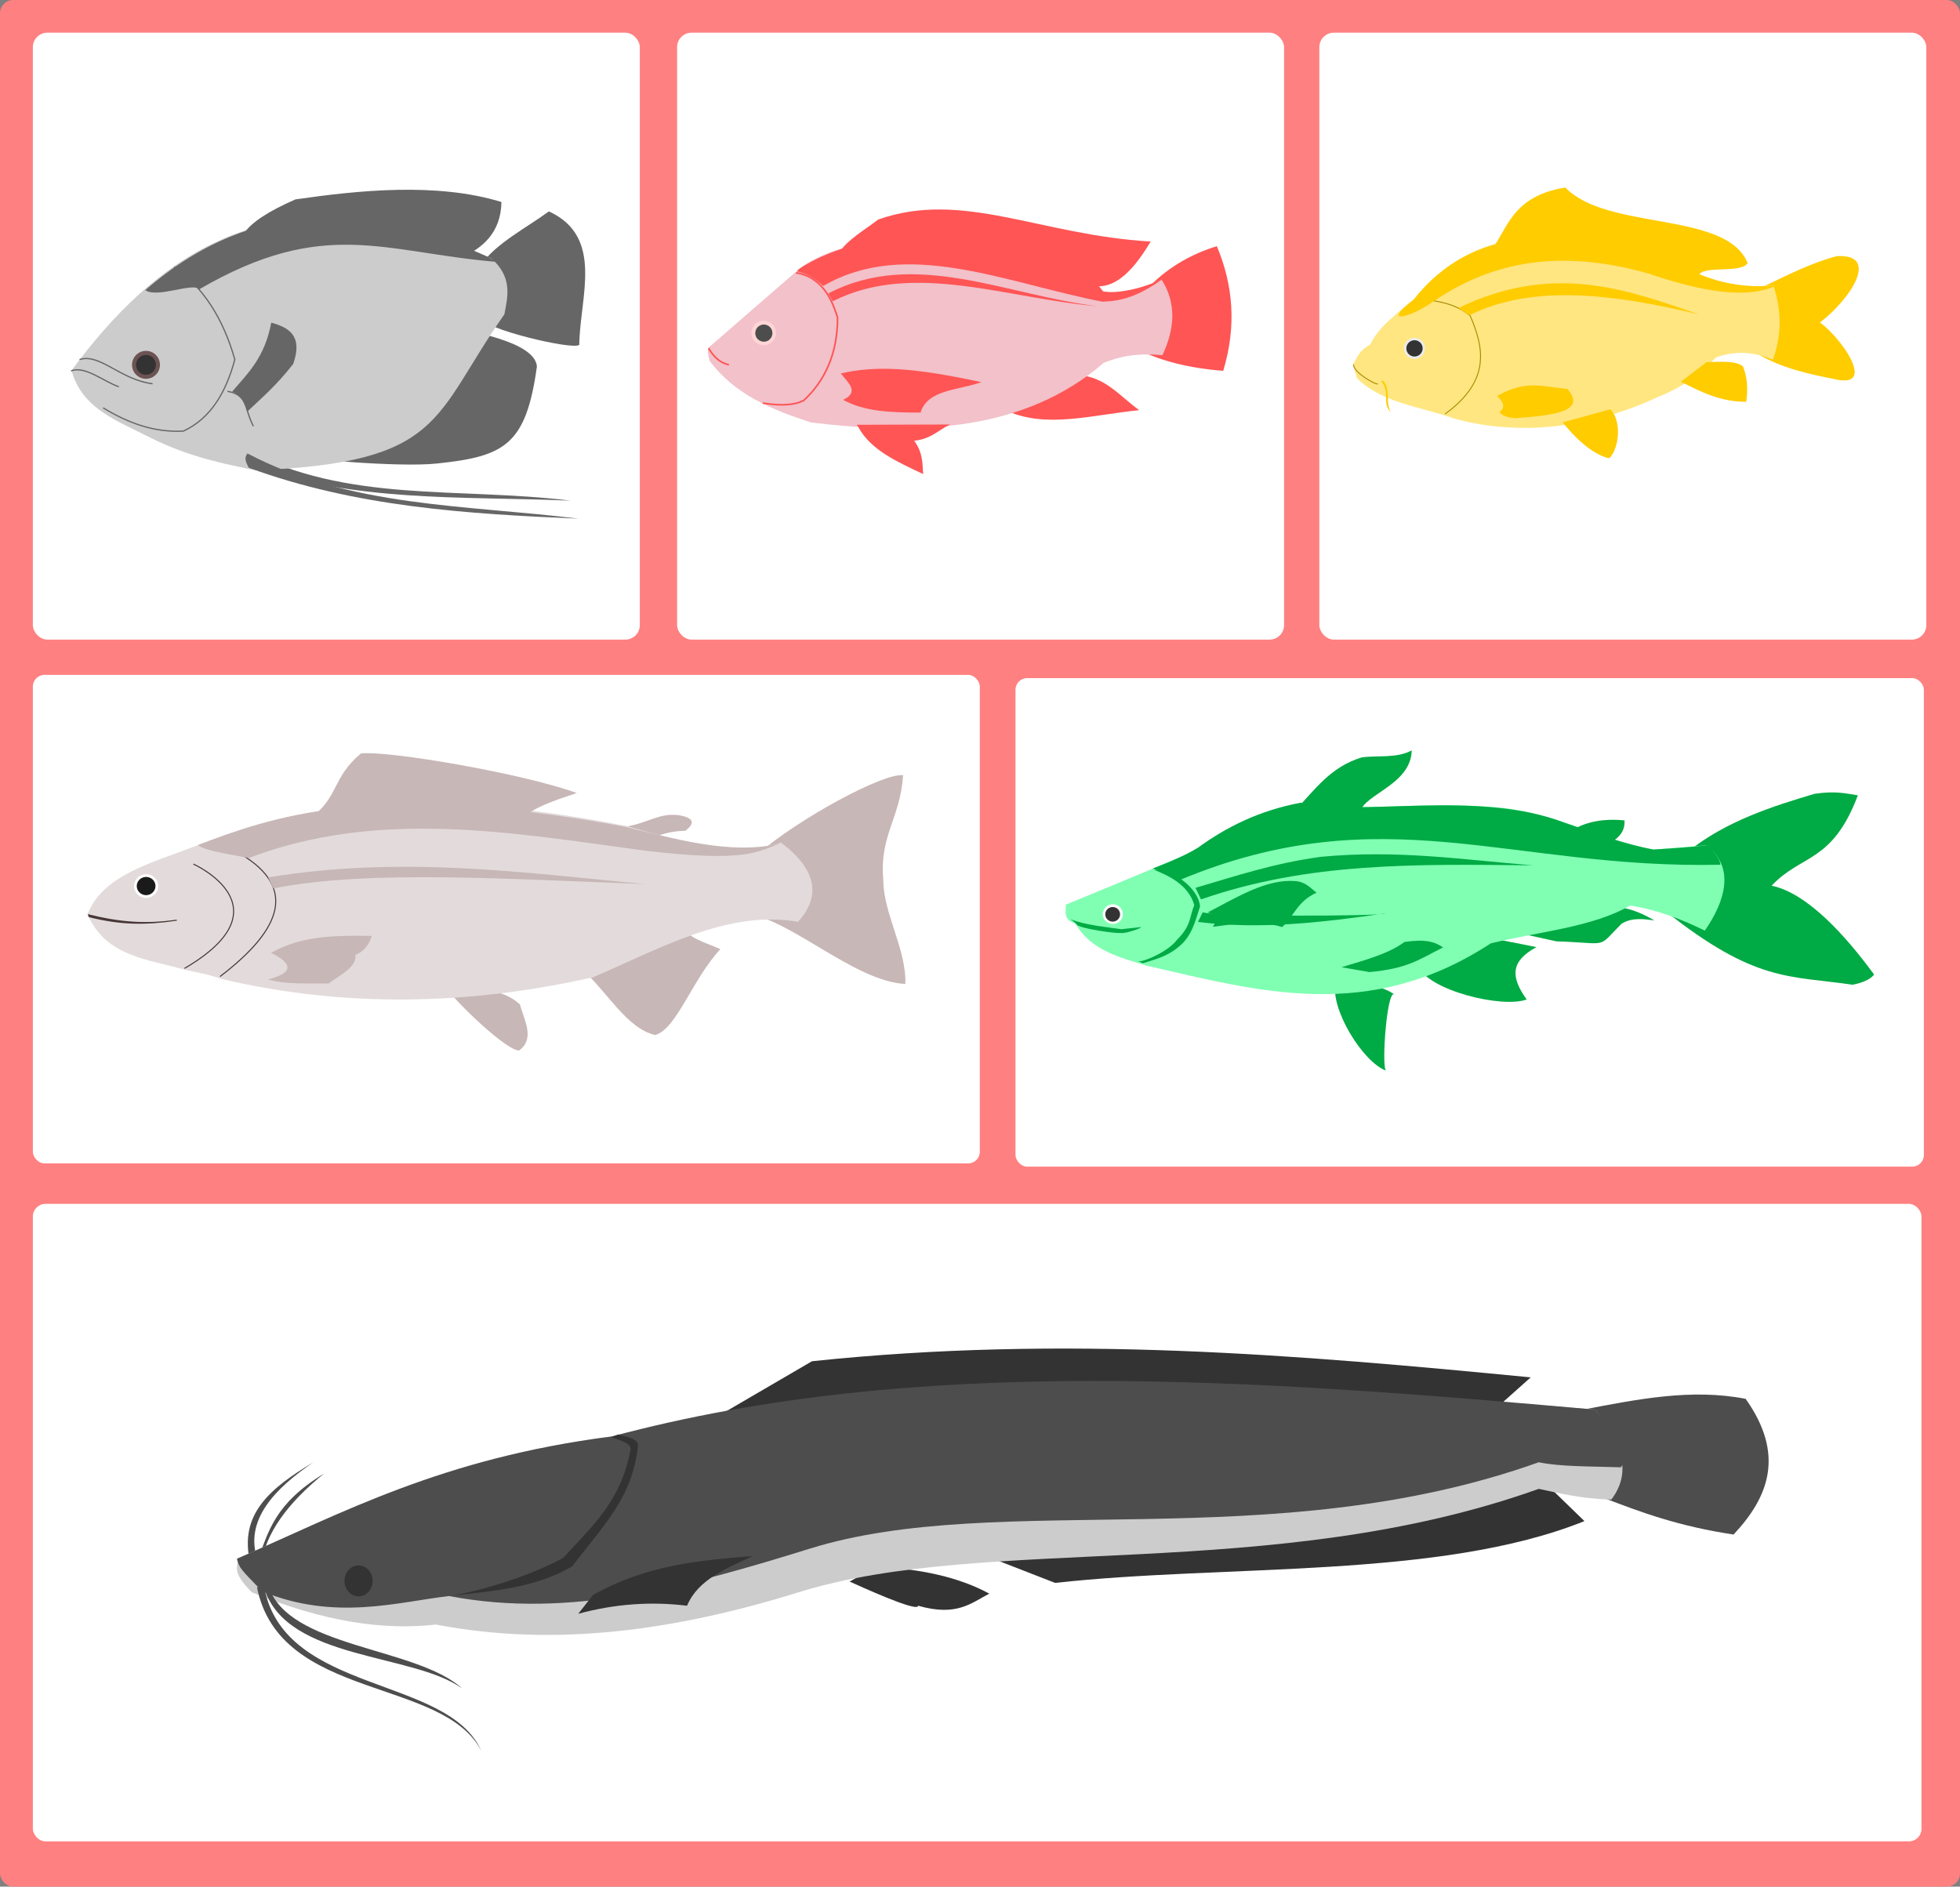 <?xml version="1.0" encoding="UTF-8" standalone="no"?>
<!-- Created with Inkscape (http://www.inkscape.org/) -->

<svg
   xmlns:dc="http://purl.org/dc/elements/1.1/"
   xmlns:cc="http://creativecommons.org/ns#"
   xmlns:rdf="http://www.w3.org/1999/02/22-rdf-syntax-ns#"
   xmlns:svg="http://www.w3.org/2000/svg"
   xmlns="http://www.w3.org/2000/svg"
   xmlns:sodipodi="http://sodipodi.sourceforge.net/DTD/sodipodi-0.dtd"
   xmlns:inkscape="http://www.inkscape.org/namespaces/inkscape"
   width="697.555"
   height="671.475"
   viewBox="0 0 697.555 671.475"
   id="svg3614"
   version="1.1"
   inkscape:version="0.91 r13725"
   sodipodi:docname="222-1015 berbagai jenis ikan tawar.svg"
   inkscape:export-filename="D:\0. Vexagrafi\paid vector\222-1015 berbagai jenis ikan tawar2.png"
   inkscape:export-xdpi="247.72243"
   inkscape:export-ydpi="247.72243">
  <rect x="0" y="0" width="697.555" height="671.475" fill="#808080" stroke="none"/>
  <defs
     id="defs3616" />
  <sodipodi:namedview
     id="base"
     pagecolor="#ffffff"
     bordercolor="#666666"
     borderopacity="1.0"
     inkscape:pageopacity="0.0"
     inkscape:pageshadow="2"
     inkscape:zoom="0.70710678"
     inkscape:cx="469.86287"
     inkscape:cy="360.0394"
     inkscape:document-units="px"
     inkscape:current-layer="layer1"
     showgrid="false"
     inkscape:window-width="1366"
     inkscape:window-height="706"
     inkscape:window-x="-8"
     inkscape:window-y="-8"
     inkscape:window-maximized="1"
     fit-margin-top="0"
     fit-margin-left="0"
     fit-margin-right="0"
     fit-margin-bottom="0" />
  <g
     inkscape:label="Layer 1"
     inkscape:groupmode="layer"
     id="layer1"
     transform="translate(-16.937,-23.853)">
    <rect
       style="fill:#ff8080;fill-opacity:1;fill-rule:evenodd;stroke:none"
       id="rect2985"
       width="697.555"
       height="671.475"
       x="16.937"
       y="23.853"
       ry="4.706" />
    <rect
       style="fill:#ffffff;fill-opacity:1;fill-rule:evenodd;stroke:none"
       id="rect2987"
       width="216.019"
       height="216.019"
       x="28.628"
       y="35.481"
       ry="5.162" />
    <rect
       ry="4.155"
       y="264.052"
       x="28.628"
       height="173.871"
       width="337.019"
       id="rect4070"
       style="fill:#ffffff;fill-opacity:1;fill-rule:evenodd;stroke:none" />
    <rect
       style="fill:#ffffff;fill-opacity:1;fill-rule:evenodd;stroke:none"
       id="rect4072"
       width="672.153"
       height="226.889"
       x="28.628"
       y="452.326"
       ry="4.481" />
    <rect
       ry="5.162"
       y="35.481"
       x="257.913"
       height="216.019"
       width="216.019"
       id="rect4074"
       style="fill:#ffffff;fill-opacity:1;fill-rule:evenodd;stroke:none" />
    <rect
       style="fill:#ffffff;fill-opacity:1;fill-rule:evenodd;stroke:none"
       id="rect4106"
       width="323.293"
       height="173.871"
       x="378.342"
       y="265.202"
       ry="4.155" />
    <rect
       style="fill:#ffffff;fill-opacity:1;fill-rule:evenodd;stroke:none"
       id="rect4110"
       width="216.019"
       height="216.019"
       x="486.485"
       y="35.481"
       ry="5.162" />
    <path
       style="fill:#666666;fill-opacity:1;fill-rule:evenodd;stroke:none"
       d="m 178.314,140.061 c 3.146,1.587 28.861,4.794 29.713,14.205 -3.879,27.95 -11.442,31.995 -35.32,34.529 -13.925,1.588 -51.47,-2.001 -46.543,-2.33 1.605,-0.107 52.15,-46.404 52.15,-46.404 z"
       id="path3889"
       inkscape:connector-curvature="0"
       sodipodi:nodetypes="cccsc" />
    <path
       style="fill:#666666;fill-opacity:1;fill-rule:evenodd;stroke:none"
       d="m 188.136,118.097 c 5.147,-7.552 16.562,-13.401 24.14,-19.008 19.816,9.091 11.01,30.552 10.823,47.487 -2.051,2.051 -35.273,-5.904 -34.548,-9.502 0.568,-2.816 -0.415,-18.977 -0.415,-18.977 z"
       id="path3887"
       inkscape:connector-curvature="0"
       sodipodi:nodetypes="cccsc" />
    <path
       sodipodi:nodetypes="cccc"
       inkscape:connector-curvature="0"
       id="path3901"
       d="m 104.085,183.84 c 36.468,19.212 75.964,13.265 115.904,18.202 -39.693,-1.688 -77.406,0.84 -115.462,-13.12 z"
       style="fill:#666666;fill-rule:evenodd;stroke:none" />
    <path
       style="fill:#cccccc;fill-rule:evenodd;stroke:none"
       d="m 42.382,155.722 c 29.714,-40.23 66.68,-65.518 123.751,-49.376 l 25.625,9.375 c 7.626,6.862 5.93,13.424 4.688,20 -25.638,36.464 -21.145,52.879 -88.644,55.528 C 97.854,189.11 84.719,186.82 70.185,179.492 57.762,173.229 46.123,169.078 42.382,155.722 Z"
       id="path3883"
       inkscape:connector-curvature="0"
       sodipodi:nodetypes="cccccsc" />
    <path
       style="fill:#666666;fill-opacity:1;fill-rule:evenodd;stroke:none"
       d="m 103.697,107.022 c 2.639,-4.066 9.082,-8.132 18.385,-12.198 21.957,-3.178 50.218,-6.191 73.319,0.928 -0.175,11.32 -7.304,16.28 -12.595,19.004 -22.615,-7.359 -47.83,-11.349 -79.108,-7.734 z"
       id="path3885"
       inkscape:connector-curvature="0"
       sodipodi:nodetypes="ccccc" />
    <path
       style="fill:#666666;fill-rule:evenodd;stroke:none"
       d="m 105.023,185.246 c 36.468,19.212 77.839,18.265 117.779,23.202 -39.693,-1.688 -79.281,-4.16 -117.337,-18.12 -0.857,-1.694 -1.87,-3.388 -0.442,-5.082 z"
       id="path3891"
       inkscape:connector-curvature="0"
       sodipodi:nodetypes="cccc" />
    <path
       style="color:#000000;font-style:normal;font-variant:normal;font-weight:normal;font-stretch:normal;font-size:medium;line-height:normal;font-family:sans-serif;text-indent:0;text-align:start;text-decoration:none;text-decoration-line:none;text-decoration-style:solid;text-decoration-color:#000000;letter-spacing:normal;word-spacing:normal;text-transform:none;direction:ltr;block-progression:tb;writing-mode:lr-tb;baseline-shift:baseline;text-anchor:start;white-space:normal;clip-rule:nonzero;display:inline;overflow:visible;visibility:visible;opacity:1;isolation:auto;mix-blend-mode:normal;color-interpolation:sRGB;color-interpolation-filters:linearRGB;solid-color:#000000;solid-opacity:1;fill:#666666;fill-opacity:1;fill-rule:nonzero;stroke:none;stroke-width:0.438px;stroke-linecap:butt;stroke-linejoin:miter;stroke-miterlimit:4;stroke-dasharray:none;stroke-dashoffset:0;stroke-opacity:1;color-rendering:auto;image-rendering:auto;shape-rendering:auto;text-rendering:auto;enable-background:accumulate"
       d="m 97.926,162.906 -0.076,0.432 c 3.647,0.642 5.04,2.131 5.996,4.264 0.957,2.133 1.424,4.934 3.086,8.043 l 0.387,-0.207 c -1.626,-3.042 -2.082,-5.8 -3.074,-8.014 -0.992,-2.213 -2.573,-3.858 -6.318,-4.518 z"
       id="path3893"
       inkscape:connector-curvature="0" />
    <path
       style="fill:#666666;fill-opacity:1;fill-rule:evenodd;stroke:none"
       d="m 99.57,163.223 c 5.545,-6.472 11.562,-12.058 13.906,-24.532 6.386,1.744 11.308,4.709 7.813,14.688 -6.071,7.786 -11.119,11.988 -16.406,17.031 -0.478,-2.881 -1.535,-5.544 -5.313,-7.188 z"
       id="path3895"
       inkscape:connector-curvature="0"
       sodipodi:nodetypes="ccccc" />
    <path
       style="color:#000000;font-style:normal;font-variant:normal;font-weight:normal;font-stretch:normal;font-size:medium;line-height:normal;font-family:sans-serif;text-indent:0;text-align:start;text-decoration:none;text-decoration-line:none;text-decoration-style:solid;text-decoration-color:#000000;letter-spacing:normal;word-spacing:normal;text-transform:none;direction:ltr;block-progression:tb;writing-mode:lr-tb;baseline-shift:baseline;text-anchor:start;white-space:normal;clip-rule:nonzero;display:inline;overflow:visible;visibility:visible;opacity:1;isolation:auto;mix-blend-mode:normal;color-interpolation:sRGB;color-interpolation-filters:linearRGB;solid-color:#000000;solid-opacity:1;fill:#666666;fill-opacity:1;fill-rule:nonzero;stroke:none;stroke-width:0.438px;stroke-linecap:butt;stroke-linejoin:miter;stroke-miterlimit:4;stroke-dasharray:none;stroke-dashoffset:0;stroke-opacity:1;color-rendering:auto;image-rendering:auto;shape-rendering:auto;text-rendering:auto;enable-background:accumulate"
       d="m 79.07,118.668 -0.252,0.357 c 10.011,7.035 17.23,17.867 21.459,32.793 -3.114,11.565 -8.447,20.704 -18.104,25.246 -10.65,0.565 -19.81,-3.042 -28.43,-8.248 l -0.225,0.375 c 8.672,5.238 17.938,8.896 28.719,8.312 l 0.041,-0.002 0.039,-0.019 c 9.85,-4.613 15.267,-13.933 18.4,-25.609 l 0.016,-0.059 -0.016,-0.059 C 96.471,136.726 89.187,125.777 79.07,118.668 Z"
       id="path3897"
       inkscape:connector-curvature="0" />
    <path
       style="color:#000000;font-style:normal;font-variant:normal;font-weight:normal;font-stretch:normal;font-size:medium;line-height:normal;font-family:sans-serif;text-indent:0;text-align:start;text-decoration:none;text-decoration-line:none;text-decoration-style:solid;text-decoration-color:#000000;letter-spacing:normal;word-spacing:normal;text-transform:none;direction:ltr;block-progression:tb;writing-mode:lr-tb;baseline-shift:baseline;text-anchor:start;white-space:normal;clip-rule:nonzero;display:inline;overflow:visible;visibility:visible;opacity:1;isolation:auto;mix-blend-mode:normal;color-interpolation:sRGB;color-interpolation-filters:linearRGB;solid-color:#000000;solid-opacity:1;fill:#666666;fill-opacity:1;fill-rule:nonzero;stroke:none;stroke-width:0.438px;stroke-linecap:butt;stroke-linejoin:miter;stroke-miterlimit:4;stroke-dasharray:none;stroke-dashoffset:0;stroke-opacity:1;color-rendering:auto;image-rendering:auto;shape-rendering:auto;text-rendering:auto;enable-background:accumulate"
       d="m 44.131,155.248 c -0.687,0.031 -1.351,0.165 -1.988,0.428 l 0.166,0.404 c 2.343,-0.967 5.224,-0.038 8.195,1.395 2.972,1.432 6.006,3.348 8.684,4.236 l 0.139,-0.414 c -2.592,-0.86 -5.627,-2.767 -8.631,-4.215 -2.253,-1.086 -4.505,-1.926 -6.564,-1.834 z"
       id="path3899"
       inkscape:connector-curvature="0" />
    <path
       style="fill:#666666;fill-opacity:1;fill-rule:evenodd;stroke:none"
       d="m 68.632,127.128 c 4.255,2.966 17.018,-2.867 19.219,-0.312 44.398,-25.794 65.418,-13.189 105.702,-9.763 l -1.951,-1.33 C 150.143,96.786 108.327,92.66 68.632,127.128 Z"
       id="path3903"
       inkscape:connector-curvature="0"
       sodipodi:nodetypes="ccccc" />
    <circle
       style="fill:#6c5353;fill-opacity:1;fill-rule:evenodd;stroke:none"
       id="path3905"
       cx="68.894"
       cy="153.702"
       r="4.972" />
    <circle
       style="fill:#333333;fill-opacity:1;fill-rule:evenodd;stroke:none"
       id="path3907"
       cx="68.894"
       cy="153.702"
       r="3.536" />
    <path
       style="color:#000000;font-style:normal;font-variant:normal;font-weight:normal;font-stretch:normal;font-size:medium;line-height:normal;font-family:sans-serif;text-indent:0;text-align:start;text-decoration:none;text-decoration-line:none;text-decoration-style:solid;text-decoration-color:#000000;letter-spacing:normal;word-spacing:normal;text-transform:none;direction:ltr;block-progression:tb;writing-mode:lr-tb;baseline-shift:baseline;text-anchor:start;white-space:normal;clip-rule:nonzero;display:inline;overflow:visible;visibility:visible;opacity:1;isolation:auto;mix-blend-mode:normal;color-interpolation:sRGB;color-interpolation-filters:linearRGB;solid-color:#000000;solid-opacity:1;fill:#666666;fill-opacity:1;fill-rule:nonzero;stroke:none;stroke-width:0.438px;stroke-linecap:butt;stroke-linejoin:miter;stroke-miterlimit:4;stroke-dasharray:none;stroke-dashoffset:0;stroke-opacity:1;color-rendering:auto;image-rendering:auto;shape-rendering:auto;text-rendering:auto;enable-background:accumulate"
       d="m 47.963,151.242 c -0.93,-0.035 -1.853,0.082 -2.779,0.389 l 0.137,0.416 c 3.497,-1.16 7.038,0.581 11.184,2.846 4.146,2.265 8.869,5.031 14.699,5.756 l 0.053,-0.434 c -5.724,-0.711 -10.389,-3.437 -14.543,-5.707 -3.116,-1.702 -5.96,-3.161 -8.75,-3.266 z"
       id="path3899-2"
       inkscape:connector-curvature="0" />
    <path
       style="fill:#ff5555;fill-rule:evenodd;stroke:none"
       d="m 426.481,125.297 c 6.715,-6.581 14.61,-11.098 23.526,-13.827 5.759,13.743 7.114,28.314 2.27,44.369 -12.566,-0.989 -22.066,-3.612 -29.717,-7.223 z"
       id="path5036-7"
       inkscape:connector-curvature="0"
       sodipodi:nodetypes="ccccc" />
    <path
       style="fill:#ff5555;fill-rule:evenodd;stroke:none"
       d="m 400.449,157.335 -24.743,12.93 c 13.926,6.044 29.804,1.287 46.675,-0.43 -7.07,-5.079 -12.095,-11.99 -21.931,-12.5 z"
       id="path5038-1"
       inkscape:connector-curvature="0"
       sodipodi:nodetypes="cccc" />
    <path
       style="fill:#f2c1ca;fill-opacity:1;fill-rule:evenodd;stroke:none"
       d="m 269.874,146.918 30.668,-26.624 c 14.031,-12.287 59.599,-20.973 106.706,4.784 1.152,0.473 1.644,2.136 2.823,2.63 7.895,1.137 14.086,-1.559 20.221,-4.381 5.46,8.501 4.748,17.563 0.337,26.961 -9.057,-0.932 -15.41,0.502 -20.895,2.696 -27.892,24.2 -65.198,25.953 -104.136,21.232 -13.85,-4.499 -27.127,-9.884 -36.104,-21.915 -0.357,-2.037 -1.448,-4.44 0.381,-5.383 z"
       id="path5017-9-5"
       inkscape:connector-curvature="0"
       sodipodi:nodetypes="cccccccccc" />
    <path
       style="fill:#ff5555;fill-rule:evenodd;stroke:none"
       d="m 315.661,113.741 c 2.656,-4.498 9.838,-8.597 13.827,-11.763 30.169,-10.605 57.518,5.572 96.993,7.842 -4.668,7.642 -12.212,18.782 -22.494,15.271 -26.662,-15.85 -55.268,-18.746 -88.326,-11.35 z"
       id="path5034-2"
       inkscape:connector-curvature="0"
       sodipodi:nodetypes="ccccc" />
    <path
       style="fill:#ff5555;fill-rule:evenodd;stroke:none"
       d="m 316.177,156.769 c 2.518,3.248 6.839,6.591 0.825,9.39 7.669,4.223 16.984,4.531 27.55,4.54 2.561,-8.287 13.388,-7.865 21.669,-10.834 -24.425,-5.266 -37.535,-5.954 -50.044,-3.096 z"
       id="path5042-7"
       inkscape:connector-curvature="0"
       sodipodi:nodetypes="ccccc" />
    <path
       style="fill:#ff5555;fill-rule:evenodd;stroke:none"
       d="m 322.471,175.961 c 4.397,8.083 13.798,12.275 23.01,16.613 -0.283,-3.813 -0.024,-7.527 -3.199,-11.866 5.89,-0.533 8.615,-3.78 12.795,-5.778 l -33.225,0.103 z"
       id="path5044-0"
       inkscape:connector-curvature="0"
       sodipodi:nodetypes="cccccc" />
    <path
       style="fill:none;stroke:#ff5555;stroke-width:0.584px;stroke-linecap:butt;stroke-linejoin:miter;stroke-opacity:1"
       d="m 288.386,167.311 c 4.744,0.747 10.475,1.174 14.6,-0.933 7.361,-6.804 12.069,-16.472 12.037,-29.502 -1.345,-4.186 -4.379,-14.113 -14.489,-15.891 l 0.103,-0.206"
       id="path5046-0"
       inkscape:connector-curvature="0"
       sodipodi:nodetypes="ccccc" />
    <circle
       style="fill:#ffd5d5;fill-opacity:1;fill-rule:evenodd;stroke:none"
       id="path5048-9"
       cx="288.741"
       cy="142.371"
       r="4.378" />
    <circle
       r="3.055"
       cy="142.417"
       cx="288.787"
       id="circle5050-5"
       style="fill:#4d4d4d;fill-opacity:1;fill-rule:evenodd;stroke:none" />
    <path
       style="fill:#ff5555;fill-rule:evenodd;stroke:none"
       d="m 302.669,118.675 c 33.27,-19.806 79.991,-7.153 105.212,6.858 l 1.605,2.043 c 6.496,1.095 16.627,-2.041 21.571,-4.648 -9.201,6.626 -15.341,8.13 -21.862,8.296 -34.546,-6.75 -69.796,-22.786 -99.261,-5.581 -4.168,-3.627 -6.08,-4.253 -9.325,-5.24 0,0 -0.055,-0.43 2.062,-1.729 z"
       id="path5053-1"
       inkscape:connector-curvature="0"
       sodipodi:nodetypes="cccccccc" />
    <path
       style="fill:#ff5555;fill-rule:evenodd;stroke:none"
       d="m 311.716,128.307 c 30.722,-16.102 63.758,0.772 95.872,4.524 -31.782,-2.541 -65.622,-16.286 -94.267,-1.751 z"
       id="path5055-2"
       inkscape:connector-curvature="0"
       sodipodi:nodetypes="cccc" />
    <path
       style="fill:none;stroke:#ff5555;stroke-width:0.584px;stroke-linecap:butt;stroke-linejoin:miter;stroke-opacity:1"
       d="m 269.125,147.792 c 1.716,2.883 3.865,5.188 7.223,5.881"
       id="path5057-0"
       inkscape:connector-curvature="0"
       sodipodi:nodetypes="cc" />
    <path
       style="fill:#ffcc00;fill-rule:evenodd;stroke:none"
       d="m 644.559,125.826 c 9.182,-4.333 16.597,-8.279 26.082,-10.804 15.517,-0.891 4.965,15.222 -5.976,23.599 7.812,5.761 19.533,22.703 6.481,20.439 -11.318,-2.252 -19.559,-4.092 -28.248,-8.973 z"
       id="path5256"
       inkscape:connector-curvature="0"
       sodipodi:nodetypes="cccccc" />
    <path
       style="fill:#ffe680;fill-rule:evenodd;stroke:none"
       d="m 520.1,130.312 c 23.17,-28.357 54.306,-24.298 86.075,-15.786 13.253,4.352 20.761,13.13 41.874,10.801 3.178,9.555 2.857,18.36 -0.166,26.587 -6.014,-2.508 -12.495,-3.613 -20.272,-0.831 -5.357,5.83 -11.572,10.428 -20.771,14.124 -22.935,10.686 -48.465,14.151 -72.283,7.644 -12.818,-4.528 -25.883,-5.559 -34.729,-14.457 l -1.329,-4.819 c 1.501,-2.382 1.781,-4.763 6.148,-7.145 2.899,-6.338 9.644,-11.027 15.454,-16.118 z"
       id="path5234"
       inkscape:connector-curvature="0"
       sodipodi:nodetypes="ccccccccccc" />
    <path
       style="fill:#ffcc00;fill-rule:evenodd;stroke:none"
       d="m 547.973,112.377 c 5.471,-6.854 6.988,-18.759 26.082,-21.781 14.792,15.527 57.425,8.208 64.855,26.922 -3.014,4.371 -19.787,-0.408 -17.281,6.314 -16.947,-10.805 -52.348,-9.808 -73.656,-11.455 z"
       id="path5236"
       inkscape:connector-curvature="0"
       sodipodi:nodetypes="ccccc" />
    <path
       style="fill:none;stroke:#aa8800;stroke-width:0.332px;stroke-linecap:butt;stroke-linejoin:miter;stroke-opacity:1"
       d="m 520.931,130.312 c 10.234,0.47 15.655,2.866 19.275,5.982 4.534,10.755 7.793,22.763 -8.973,34.895"
       id="path5238"
       inkscape:connector-curvature="0"
       sodipodi:nodetypes="ccc" />
    <circle
       style="fill:#ececec;fill-opacity:1;fill-rule:evenodd;stroke:none"
       id="path5240"
       cx="520.349"
       cy="147.843"
       r="3.739" />
    <circle
       r="2.908"
       cy="147.843"
       cx="520.349"
       id="circle5242"
       style="fill:#333333;fill-opacity:1;fill-rule:evenodd;stroke:none" />
    <path
       style="fill:#ffcc00;fill-opacity:1;fill-rule:evenodd;stroke:none"
       d="m 508.588,159.608 c 3.284,4.04 -0.006,7.579 3.323,10.967 -2.125,-3.933 0.185,-8.531 -2.944,-11.35 z"
       id="path5244"
       inkscape:connector-curvature="0"
       sodipodi:nodetypes="cccc" />
    <path
       style="fill:none;stroke:#aa8800;stroke-width:0.332px;stroke-linecap:butt;stroke-linejoin:miter;stroke-opacity:1"
       d="m 498.679,153.569 c -0.362,2.715 8.311,7.56 8.636,6.874"
       id="path5246"
       inkscape:connector-curvature="0"
       sodipodi:nodetypes="cc" />
    <path
       style="fill:#ffcc00;fill-rule:evenodd;stroke:none"
       d="m 549.761,164.792 c 10.332,-5.902 16.142,-3.289 25.008,-2.493 6.796,7.805 -4.07,9.343 -18.445,10.385 -2.501,-0.158 -4.564,-0.733 -5.733,-2.16 2.441,-1.911 1.087,-3.822 -0.831,-5.733 z"
       id="path5248"
       inkscape:connector-curvature="0"
       sodipodi:nodetypes="ccccc" />
    <path
       style="fill:#ffcc00;fill-rule:evenodd;stroke:none"
       d="m 573.107,174.18 16.949,-4.653 c 4.01,3.968 3.302,13.579 -0.332,17.448 -8.279,-1.683 -16.617,-12.795 -16.617,-12.795 z"
       id="path5252"
       inkscape:connector-curvature="0"
       sodipodi:nodetypes="cccc" />
    <path
       style="fill:#ffcc00;fill-rule:evenodd;stroke:none"
       d="m 624.287,152.745 -9.139,6.979 c 6.962,3.438 13.727,7.14 23.263,7.145 0.697,-4.643 0.355,-8.871 -1.163,-12.629 -2.595,-2.114 -8.152,-1.596 -12.961,-1.496 z"
       id="path5254"
       inkscape:connector-curvature="0"
       sodipodi:nodetypes="ccccc" />
    <path
       style="fill:#ffcc00;fill-rule:evenodd;stroke:none"
       d="m 520.1,130.478 c 20.555,-26.278 52.462,-26.069 88.9,-15.287 11.77,6.832 24.471,12.038 40.545,10.136 -11.435,5.525 -28.917,1.68 -46.028,-4.154 -27.022,-7.587 -52.424,-6.494 -76.437,9.97 -8.871,6.192 -18.652,8.176 -6.979,-0.665 z"
       id="path5258"
       inkscape:connector-curvature="0"
       sodipodi:nodetypes="cccccc" />
    <path
       style="fill:#ffcc00;fill-rule:evenodd;stroke:none"
       d="m 535.984,133.477 3.877,2.585 c 22.79,-11.333 51.763,-7.446 81.544,-0.352 -25.828,-9.012 -51.915,-18.42 -85.421,-2.232 z"
       id="path5260"
       inkscape:connector-curvature="0"
       sodipodi:nodetypes="cccc" />
    <path
       style="fill:#c8b7b7;stroke:none"
       d="m 258.498,352.248 c -1.844,0.79 -33.933,17.062 -33.933,17.062 8.514,7.646 15.561,20.674 25.549,22.915 7.593,-2.078 13.078,-19.582 23.179,-30.554 -5.388,-2.503 -11.709,-3.699 -14.795,-9.424 z"
       id="path5780"
       inkscape:connector-curvature="0"
       sodipodi:nodetypes="ccccc" />
    <path
       style="fill:#c8b7b7;stroke:none"
       d="m 175.497,374.591 c -1.218,0.904 20.507,22.833 26.153,23.165 5.717,-4.168 2.011,-10.459 0.295,-16.485 -6.532,-5.821 -14.739,-4.944 -22.157,-7.221 z"
       id="path5782"
       inkscape:connector-curvature="0"
       sodipodi:nodetypes="ccccc" />
    <path
       style="fill:#c8b7b7;stroke:none"
       d="m 286.463,327.957 c 14.48,-12.613 44.934,-29.16 51.889,-28.183 -1.042,15.477 -8.47,21.371 -7.052,37.199 -0.065,11.833 8.289,24.837 7.842,37.078 -18.303,-0.847 -41.654,-23.892 -57.266,-25.036 z"
       id="path5784"
       inkscape:connector-curvature="0"
       sodipodi:nodetypes="cccccc" />
    <path
       style="fill:#c8b7b7;stroke:none"
       d="m 238.064,318.277 c 9.397,-1.085 12.886,-5.243 20.545,-4.28 5.528,1 5.657,2.953 2.239,5.531 -5.432,0.115 -8.342,1.376 -11.984,2.305 z"
       id="path5800"
       inkscape:connector-curvature="0"
       sodipodi:nodetypes="ccccc" />
    <path
       style="fill:#e3dbdb;stroke:none"
       d="m 48.09,349.292 c 5.353,-13.98 22.793,-18.289 38.192,-24.232 32.286,-12.699 73.806,-23.019 154.086,-7.112 21.454,6.283 40.012,10.619 54.523,5.795 12.862,9.689 14.232,19.196 6.058,28.184 -24.816,-4.32 -48.812,9.387 -72.961,19.755 -44.502,10.012 -88.688,10.882 -132.488,0.527 -4.214,-1.566 -8.429,-2.252 -12.643,-3.161 -13.199,-3.849 -28.205,-4.625 -34.768,-19.755 z"
       id="path5776"
       inkscape:connector-curvature="0"
       sodipodi:nodetypes="ccccccccc" />
    <path
       style="fill:#c8b7b7;stroke:none"
       d="m 127.812,314.722 c 9.793,-7.437 7.32,-14.133 17.614,-22.733 10.571,-0.949 57.848,7.214 76.769,14.106 -8.188,2.782 -16.7,5.374 -20.808,10.536 z"
       id="path5778"
       inkscape:connector-curvature="0"
       sodipodi:nodetypes="ccccc" />
    <path
       style="fill:#c8b7b7;stroke:none"
       d="m 113.412,362.988 c 11.248,-6.408 23.549,-6.145 35.822,-6.058 -0.658,2.738 -2.805,5.741 -5.782,6.736 0.458,4.362 -5.048,6.946 -9.626,10.253 -7.311,-0.204 -14.833,0.448 -21.467,-1.449 8.69,-2.292 9.22,-5.434 1.054,-9.482 z"
       id="path5786"
       inkscape:connector-curvature="0"
       sodipodi:nodetypes="cccccc" />
    <path
       style="color:#000000;font-style:normal;font-variant:normal;font-weight:normal;font-stretch:normal;font-size:medium;line-height:normal;font-family:sans-serif;text-indent:0;text-align:start;text-decoration:none;text-decoration-line:none;text-decoration-style:solid;text-decoration-color:#000000;letter-spacing:normal;word-spacing:normal;text-transform:none;direction:ltr;block-progression:tb;writing-mode:lr-tb;baseline-shift:baseline;text-anchor:start;white-space:normal;clip-rule:nonzero;display:inline;overflow:visible;visibility:visible;opacity:1;isolation:auto;mix-blend-mode:normal;color-interpolation:sRGB;color-interpolation-filters:linearRGB;solid-color:#000000;solid-opacity:1;fill:#483737;fill-opacity:1;fill-rule:nonzero;stroke:none;stroke-width:0.372px;stroke-linecap:butt;stroke-linejoin:miter;stroke-miterlimit:4;stroke-dasharray:none;stroke-dashoffset:0;stroke-opacity:1;color-rendering:auto;image-rendering:auto;shape-rendering:auto;text-rendering:auto;enable-background:accumulate"
       d="m 85.832,331.211 -0.152,0.34 c 0,0 8.521,3.821 12.361,10.297 1.92,3.238 2.683,7.115 0.658,11.568 -2.025,4.453 -6.866,9.489 -16.197,14.943 l 0.188,0.32 c 9.369,-5.477 14.274,-10.549 16.348,-15.109 2.074,-4.56 1.289,-8.6 -0.676,-11.914 -3.93,-6.628 -12.529,-10.445 -12.529,-10.445 z"
       id="path5788"
       inkscape:connector-curvature="0" />
    <path
       style="color:#000000;font-style:normal;font-variant:normal;font-weight:normal;font-stretch:normal;font-size:medium;line-height:normal;font-family:sans-serif;text-indent:0;text-align:start;text-decoration:none;text-decoration-line:none;text-decoration-style:solid;text-decoration-color:#000000;letter-spacing:normal;word-spacing:normal;text-transform:none;direction:ltr;block-progression:tb;writing-mode:lr-tb;baseline-shift:baseline;text-anchor:start;white-space:normal;clip-rule:nonzero;display:inline;overflow:visible;visibility:visible;opacity:1;isolation:auto;mix-blend-mode:normal;color-interpolation:sRGB;color-interpolation-filters:linearRGB;solid-color:#000000;solid-opacity:1;fill:#483737;fill-opacity:1;fill-rule:nonzero;stroke:none;stroke-width:0.372px;stroke-linecap:butt;stroke-linejoin:miter;stroke-miterlimit:4;stroke-dasharray:none;stroke-dashoffset:0;stroke-opacity:1;color-rendering:auto;image-rendering:auto;shape-rendering:auto;text-rendering:auto;enable-background:accumulate"
       d="m 100.594,326.477 -0.176,0.326 c 5.664,3.058 9.557,6.303 11.863,9.699 2.307,3.396 3.037,6.939 2.373,10.652 -1.327,7.426 -8.286,15.538 -19.529,24.115 l 0.227,0.295 c 11.274,-8.601 18.31,-16.743 19.668,-24.344 0.679,-3.8 -0.076,-7.464 -2.43,-10.93 -2.354,-3.466 -6.298,-6.738 -11.996,-9.814 z"
       id="path5790"
       inkscape:connector-curvature="0" />
    <path
       style="fill:#c8b7b7;stroke:none"
       d="m 112.359,336.122 c 47.785,-7.809 90.564,-1.712 134.068,2.371 -47.624,-1.676 -98.299,-5.246 -132.224,1.58 z"
       id="path5792"
       inkscape:connector-curvature="0"
       sodipodi:nodetypes="cccc" />
    <path
       style="fill:#c8b7b7;stroke:none"
       d="m 105.433,329.242 c 46.483,-17.681 93.812,-8.974 141.257,-2.602 36.413,4.295 39.823,0.199 48.202,-2.634 -17.965,4.402 -38.634,-1.898 -55.717,-5.936 -90.909,-16.842 -126.17,-3.051 -151.778,6.524 2.375,2.154 11.054,3.185 18.037,4.648 z"
       id="path5794"
       inkscape:connector-curvature="0"
       sodipodi:nodetypes="cccccc" />
    <ellipse
       style="fill:#1a1a1a;fill-opacity:1;fill-rule:evenodd;stroke:#ffffff;stroke-width:0.968;stroke-miterlimit:4;stroke-dasharray:none;stroke-dashoffset:0;stroke-opacity:0.995"
       id="path5796"
       cx="68.941"
       cy="339.207"
       rx="3.818"
       ry="3.725" />
    <path
       style="color:#000000;font-style:normal;font-variant:normal;font-weight:normal;font-stretch:normal;font-size:medium;line-height:normal;font-family:sans-serif;text-indent:0;text-align:start;text-decoration:none;text-decoration-line:none;text-decoration-style:solid;text-decoration-color:#000000;letter-spacing:normal;word-spacing:normal;text-transform:none;direction:ltr;block-progression:tb;writing-mode:lr-tb;baseline-shift:baseline;text-anchor:start;white-space:normal;clip-rule:nonzero;display:inline;overflow:visible;visibility:visible;opacity:1;isolation:auto;mix-blend-mode:normal;color-interpolation:sRGB;color-interpolation-filters:linearRGB;solid-color:#000000;solid-opacity:1;fill:#483737;fill-opacity:1;fill-rule:nonzero;stroke:none;stroke-width:0.372px;stroke-linecap:butt;stroke-linejoin:miter;stroke-miterlimit:4;stroke-dasharray:none;stroke-dashoffset:0;stroke-opacity:1;color-rendering:auto;image-rendering:auto;shape-rendering:auto;text-rendering:auto;enable-background:accumulate"
       d="m 48.156,349.209 0.396,1.068 c 11.721,2.91 20.272,2.857 31.326,1.258 l -0.053,-0.369 c -11.011,1.593 -19.98,0.945 -31.67,-1.957 z"
       id="path5798"
       inkscape:connector-curvature="0"
       sodipodi:nodetypes="ccccc" />
    <path
       style="fill:#00aa44;fill-rule:evenodd;stroke:none"
       d="m 617.602,327.004 c 13.58,-10.939 30.281,-16.2 45.084,-20.615 7.207,-1.074 10.747,-0.229 15.452,0.533 -9.135,24.203 -20.047,20.8 -30.69,32.173 12.646,2.577 26.282,17.698 36.456,31.591 0,0 -1.212,2.384 -7.613,3.647 -22.577,-3.304 -34.646,-0.795 -66.648,-26.208 z"
       id="path5401-9"
       inkscape:connector-curvature="0"
       sodipodi:nodetypes="cccccccc" />
    <path
       style="fill:#00aa44;fill-rule:evenodd;stroke:none"
       d="m 492.306,373.614 c -2.126,9.112 9.584,28.168 17.858,31.278 -1.568,-1.633 0.322,-28.303 2.922,-27.165 -2.583,-1.807 -5.679,-2.846 -9.416,-2.922 z"
       id="path5407-4"
       inkscape:connector-curvature="0"
       sodipodi:nodetypes="ccccc" />
    <path
       style="fill:#00aa44;fill-rule:evenodd;stroke:none"
       d="m 521.419,367.337 c 3.406,9.088 30.443,15.483 38.854,12.23 -5.851,-8.125 -5.676,-13.661 3.463,-18.615 -6.148,-1.299 -13.253,-2.597 -19.914,-3.896 z"
       id="path5403-7"
       inkscape:connector-curvature="0"
       sodipodi:nodetypes="ccccc" />
    <path
       style="fill:#00aa44;fill-rule:evenodd;stroke:none"
       d="m 555.078,355.432 15.801,3.463 c 19.163,0.589 14.126,2.812 23.161,-6.277 3.896,-2.33 7.792,-1.656 11.689,-1.191 -4.576,-2.574 -9.363,-4.957 -16.775,-4.978 z"
       id="path5405-0"
       inkscape:connector-curvature="0"
       sodipodi:nodetypes="cccccc" />
    <path
       style="fill:#80ffb3;fill-rule:evenodd;stroke:none"
       d="m 396.281,345.83 c 18.392,-7.578 36.892,-15.196 46.53,-19.591 10.634,-7.427 22.166,-13.955 37.652,-16.53 15.364,3.709 44.641,-1.177 71.708,1.734 19.132,2.058 35.169,11.688 53.187,14.796 l 18.673,-1.531 c 10.45,7.432 7.123,19.671 -0.365,30.364 -7.938,-3.899 -16.392,-7.281 -26.573,-8.936 -13.281,7.739 -32.711,9.329 -49.591,13.469 -43.513,28.474 -82.85,16.975 -122.446,7.959 -9.622,-3.024 -19.682,-5.296 -25.408,-15 -4.376,-1.431 -3.384,-4.205 -3.367,-6.735 z"
       id="path5395-2"
       inkscape:connector-curvature="0"
       sodipodi:nodetypes="cccscccccccc" />
    <path
       style="fill:#00aa44;fill-rule:evenodd;stroke:none"
       d="m 477.912,312.249 c 6.883,-7.168 12.472,-15.468 23.702,-18.832 5.925,-0.795 12.351,0.412 17.749,-2.489 -0.28,13.204 -19.79,16.073 -18.291,23.485 -8.828,0.247 -16.641,-0.392 -23.161,-2.165 z"
       id="path5397-8"
       inkscape:connector-curvature="0"
       sodipodi:nodetypes="ccccc" />
    <path
       style="fill:#00aa44;fill-rule:evenodd;stroke:none"
       d="m 576.889,319.045 c 5.202,-2.963 11.392,-3.894 18.214,-3.214 0.183,3.228 -1.308,5.954 -5.204,7.959 z"
       id="path5399-4"
       inkscape:connector-curvature="0"
       sodipodi:nodetypes="cccc" />
    <path
       style="fill:#00aa44;fill-rule:evenodd;stroke:none"
       d="m 494.362,368.095 c 8.285,-2.504 16.899,-4.81 22.403,-8.983 7.444,-1.088 10.848,-0.088 13.751,1.945 -8.652,4.291 -12.347,7.488 -26.198,8.77 z"
       id="path5409-5"
       inkscape:connector-curvature="0"
       sodipodi:nodetypes="ccccc" />
    <path
       style="fill:#00aa44;fill-rule:evenodd;stroke:none"
       d="m 446.742,348.614 c 10.462,-5.42 20.924,-12.065 31.386,-11.148 3.502,0.322 5.211,2.437 7.359,4.113 -6.879,3.099 -7.82,8.094 -12.23,12.23 -9.901,-2.969 -16.941,-0.93 -24.676,-0.108 1.451,-2.154 1.86,-4.077 -1.84,-5.087 z"
       id="path5411-7"
       inkscape:connector-curvature="0"
       sodipodi:nodetypes="cccccc" />
    <path
       style="fill:#00aa44;fill-opacity:1;fill-rule:evenodd;stroke:none"
       d="m 421.849,365.93 c 0.992,0.731 10.606,-3.03 14.07,-7.684 5.161,-5.226 4.261,-8.07 6.061,-12.23 -2.071,-7.567 -10.105,-10.919 -14.286,-12.554 5.513,-0.736 15.67,5.984 16.342,12.987 -1.725,5.249 -2.862,10.743 -7.901,14.611 -3.95,3.266 -8.219,4.301 -12.446,5.628 z"
       id="path5413-0"
       inkscape:connector-curvature="0"
       sodipodi:nodetypes="cccccccc" />
    <path
       style="fill:#00aa44;fill-opacity:1;fill-rule:evenodd;stroke:none"
       d="m 397.931,350.995 c 5.447,2.208 12.627,2.736 18.074,3.572 l 7.035,-0.758 c 0.503,0.302 -6.121,2.605 -7.468,2.056 -0.092,0.455 -14.934,-1.512 -15.477,-3.03 -0.146,-0.408 -2.165,-1.84 -2.165,-1.84 z"
       id="path5415-3"
       inkscape:connector-curvature="0"
       sodipodi:nodetypes="ccccsc" />
    <path
       style="fill:#00aa44;fill-rule:evenodd;stroke:none"
       d="m 427.171,332.973 c 5.661,-2.179 11.249,-4.43 16.107,-7.412 9.986,-7.246 21.512,-13.162 36.581,-16.018 21.158,5.164 62.91,-4.808 93.942,7.143 10.534,3.594 21.068,7.574 31.603,9.524 6.645,-0.393 13.191,-0.836 19.265,-1.515 2.076,2.309 4.413,4.618 4.546,6.927 -74.916,1.645 -120.021,-24.818 -192.631,5.527 -2.085,-1.815 -6.536,-3.351 -9.413,-4.176 z"
       id="path5417-3"
       inkscape:connector-curvature="0"
       sodipodi:nodetypes="ccccccccc" />
    <path
       style="fill:#00aa44;fill-opacity:1;fill-rule:evenodd;stroke:none"
       d="m 442.413,339.847 c 14.255,-4.187 28.004,-8.795 44.59,-11.039 27.596,-2.612 50.982,1.091 75.543,3.03 -41.443,-0.425 -79.851,-1.227 -118.185,12.122 z"
       id="path5419-0"
       inkscape:connector-curvature="0"
       sodipodi:nodetypes="ccccc" />
    <path
       style="fill:#00aa44;fill-opacity:1;fill-rule:evenodd;stroke:none"
       d="m 445.01,348.506 c 1.937,1.595 64.45,1.529 64.937,0.433 -22.086,3.158 -44.2,5.887 -66.668,3.03 z"
       id="path5421-4"
       inkscape:connector-curvature="0"
       sodipodi:nodetypes="cccc" />
    <ellipse
       style="fill:#ffffff;fill-opacity:1;fill-rule:evenodd;stroke:none"
       id="path5423-0"
       cx="412.975"
       cy="349.213"
       rx="3.572"
       ry="3.513" />
    <ellipse
       ry="2.598"
       rx="2.642"
       cy="349.273"
       cx="412.931"
       id="ellipse5425-5"
       style="fill:#333333;fill-opacity:1;fill-rule:evenodd;stroke:none" />
    <path
       style="fill:#4d4d4d;fill-rule:evenodd;stroke:none"
       d="m 105.909,579.741 c -3.877,-17.053 7.188,-26.239 22.505,-35.406 -13.415,9.143 -24.729,20.518 -19.8,34.73 3.969,-10.01 5.851,-19.89 23.666,-30.765 -13.196,10.706 -20.837,21.412 -22.313,32.118 z"
       id="path3508-3"
       inkscape:connector-curvature="0"
       sodipodi:nodetypes="cccccc" />
    <path
       style="fill:#333333;fill-rule:evenodd;stroke:none"
       d="m 271.491,528.417 34.424,-20.081 c 90.154,-9.496 173.136,-2.259 255.793,5.737 l -13.387,11.953 c -93.046,-10.746 -185.046,-5.79 -276.83,2.391 z"
       id="path3514"
       inkscape:connector-curvature="0"
       sodipodi:nodetypes="ccccc" />
    <path
       style="fill:#4d4d4d;fill-rule:evenodd;stroke:none"
       d="m 580.355,525.548 7.65,31.556 c 13.063,5.022 26.359,9.968 45.899,12.909 12.616,-13.434 18.316,-28.515 4.303,-48.29 -19.284,-3.777 -38.568,0.163 -57.852,3.825 z"
       id="path3516"
       inkscape:connector-curvature="0"
       sodipodi:nodetypes="ccccc" />
    <path
       style="fill:#333333;fill-rule:evenodd;stroke:none"
       d="m 366.636,577.185 25.818,10.04 c 60.853,-6.734 136.855,-1.265 188.378,-21.993 l -16.256,-15.778 c -51.326,19.013 -124.119,23.715 -197.941,27.731 z"
       id="path3518"
       inkscape:connector-curvature="0"
       sodipodi:nodetypes="ccccc" />
    <path
       style="fill:#333333;fill-rule:evenodd;stroke:none"
       d="m 319.302,586.747 c 2.391,1.043 24.384,11.236 24.384,8.606 13.813,3.931 18.817,-0.945 25.34,-4.303 -10.744,-5.831 -24.319,-8.83 -40.162,-9.562 z"
       id="path3520"
       inkscape:connector-curvature="0"
       sodipodi:nodetypes="ccccc" />
    <path
       style="fill:#cccccc;fill-rule:evenodd;stroke:none"
       d="m 101.281,578.619 c 37.178,-16.093 72.753,-35.749 133.395,-43.509 110.19,-26.645 229.781,-19.208 349.982,-9.562 8.276,10.678 13.858,21.356 5.737,32.034 -11.308,-0.374 -18.145,-2.239 -25.818,-3.825 -94.87,33.864 -196.084,15.861 -263.443,36.815 -43.031,13.351 -86.061,19.734 -129.092,11.475 -18.286,2.088 -39.574,-0.827 -65.502,-11.475 -7.713,-7.957 -4.455,-8.601 -5.259,-11.953 z"
       id="path3512"
       inkscape:connector-curvature="0"
       sodipodi:nodetypes="ccccccccc" />
    <path
       sodipodi:nodetypes="ccccccccc"
       inkscape:connector-curvature="0"
       id="path3525"
       d="m 101.281,578.619 c 37.178,-16.093 72.753,-35.749 133.395,-43.509 109.303,-29.306 229.449,-20.204 349.982,-9.562 8.276,10.678 17.239,9.861 9.118,20.539 -11.308,-0.374 -21.526,-0.211 -29.199,-1.796 -94.87,33.864 -192.027,9.776 -259.386,30.73 -43.031,13.351 -85.385,25.143 -128.416,16.884 -18.286,2.088 -40.588,8.978 -66.516,-1.671 -7.713,-7.957 -8.174,-8.263 -8.978,-11.615 z"
       style="fill:#4d4d4d;fill-rule:evenodd;stroke:none" />
    <path
       style="fill:#333333;fill-rule:evenodd;stroke:none"
       d="m 227.982,591.529 -5.259,6.694 c 12.909,-3.506 25.818,-4.462 38.728,-2.869 3.924,-9.35 13.966,-13.263 23.428,-17.69 -18.76,1.543 -37.514,2.998 -56.896,13.865 z"
       id="path3522"
       inkscape:connector-curvature="0"
       sodipodi:nodetypes="ccccc" />
    <ellipse
       style="fill:#333333;fill-opacity:1;fill-rule:evenodd;stroke:none"
       id="path3524"
       cx="144.55"
       cy="586.508"
       rx="5.02"
       ry="5.498" />
    <path
       style="fill:#333333;fill-rule:evenodd;stroke:none"
       d="m 234.436,535.35 c 3.005,1.157 6.925,1.947 6.933,4.303 -3.395,18.327 -13.015,26.678 -24.005,38.677 -11.305,6.076 -26.248,10.963 -39.363,13.421 13.069,-1.542 29.518,-2.557 42.586,-10.454 11.246,-14.706 21.433,-24.426 23.411,-42.84 0.012,-2.749 -3.963,-3.105 -6.933,-4.064 z"
       id="path3526"
       inkscape:connector-curvature="0"
       sodipodi:nodetypes="cccccccc" />
    <path
       style="fill:#4d4d4d;fill-rule:evenodd;stroke:none"
       d="m 108.39,588.767 c 8.119,40.521 66.338,31.918 79.859,58.289 -11.786,-26.844 -69.458,-20.176 -77.155,-57.613 8.197,25.387 52.783,22.709 70.328,35.348 -16.464,-14.924 -62.378,-14.377 -68.976,-36.7 z"
       id="path3508"
       inkscape:connector-curvature="0"
       sodipodi:nodetypes="cccccc" />
  </g>
</svg>
